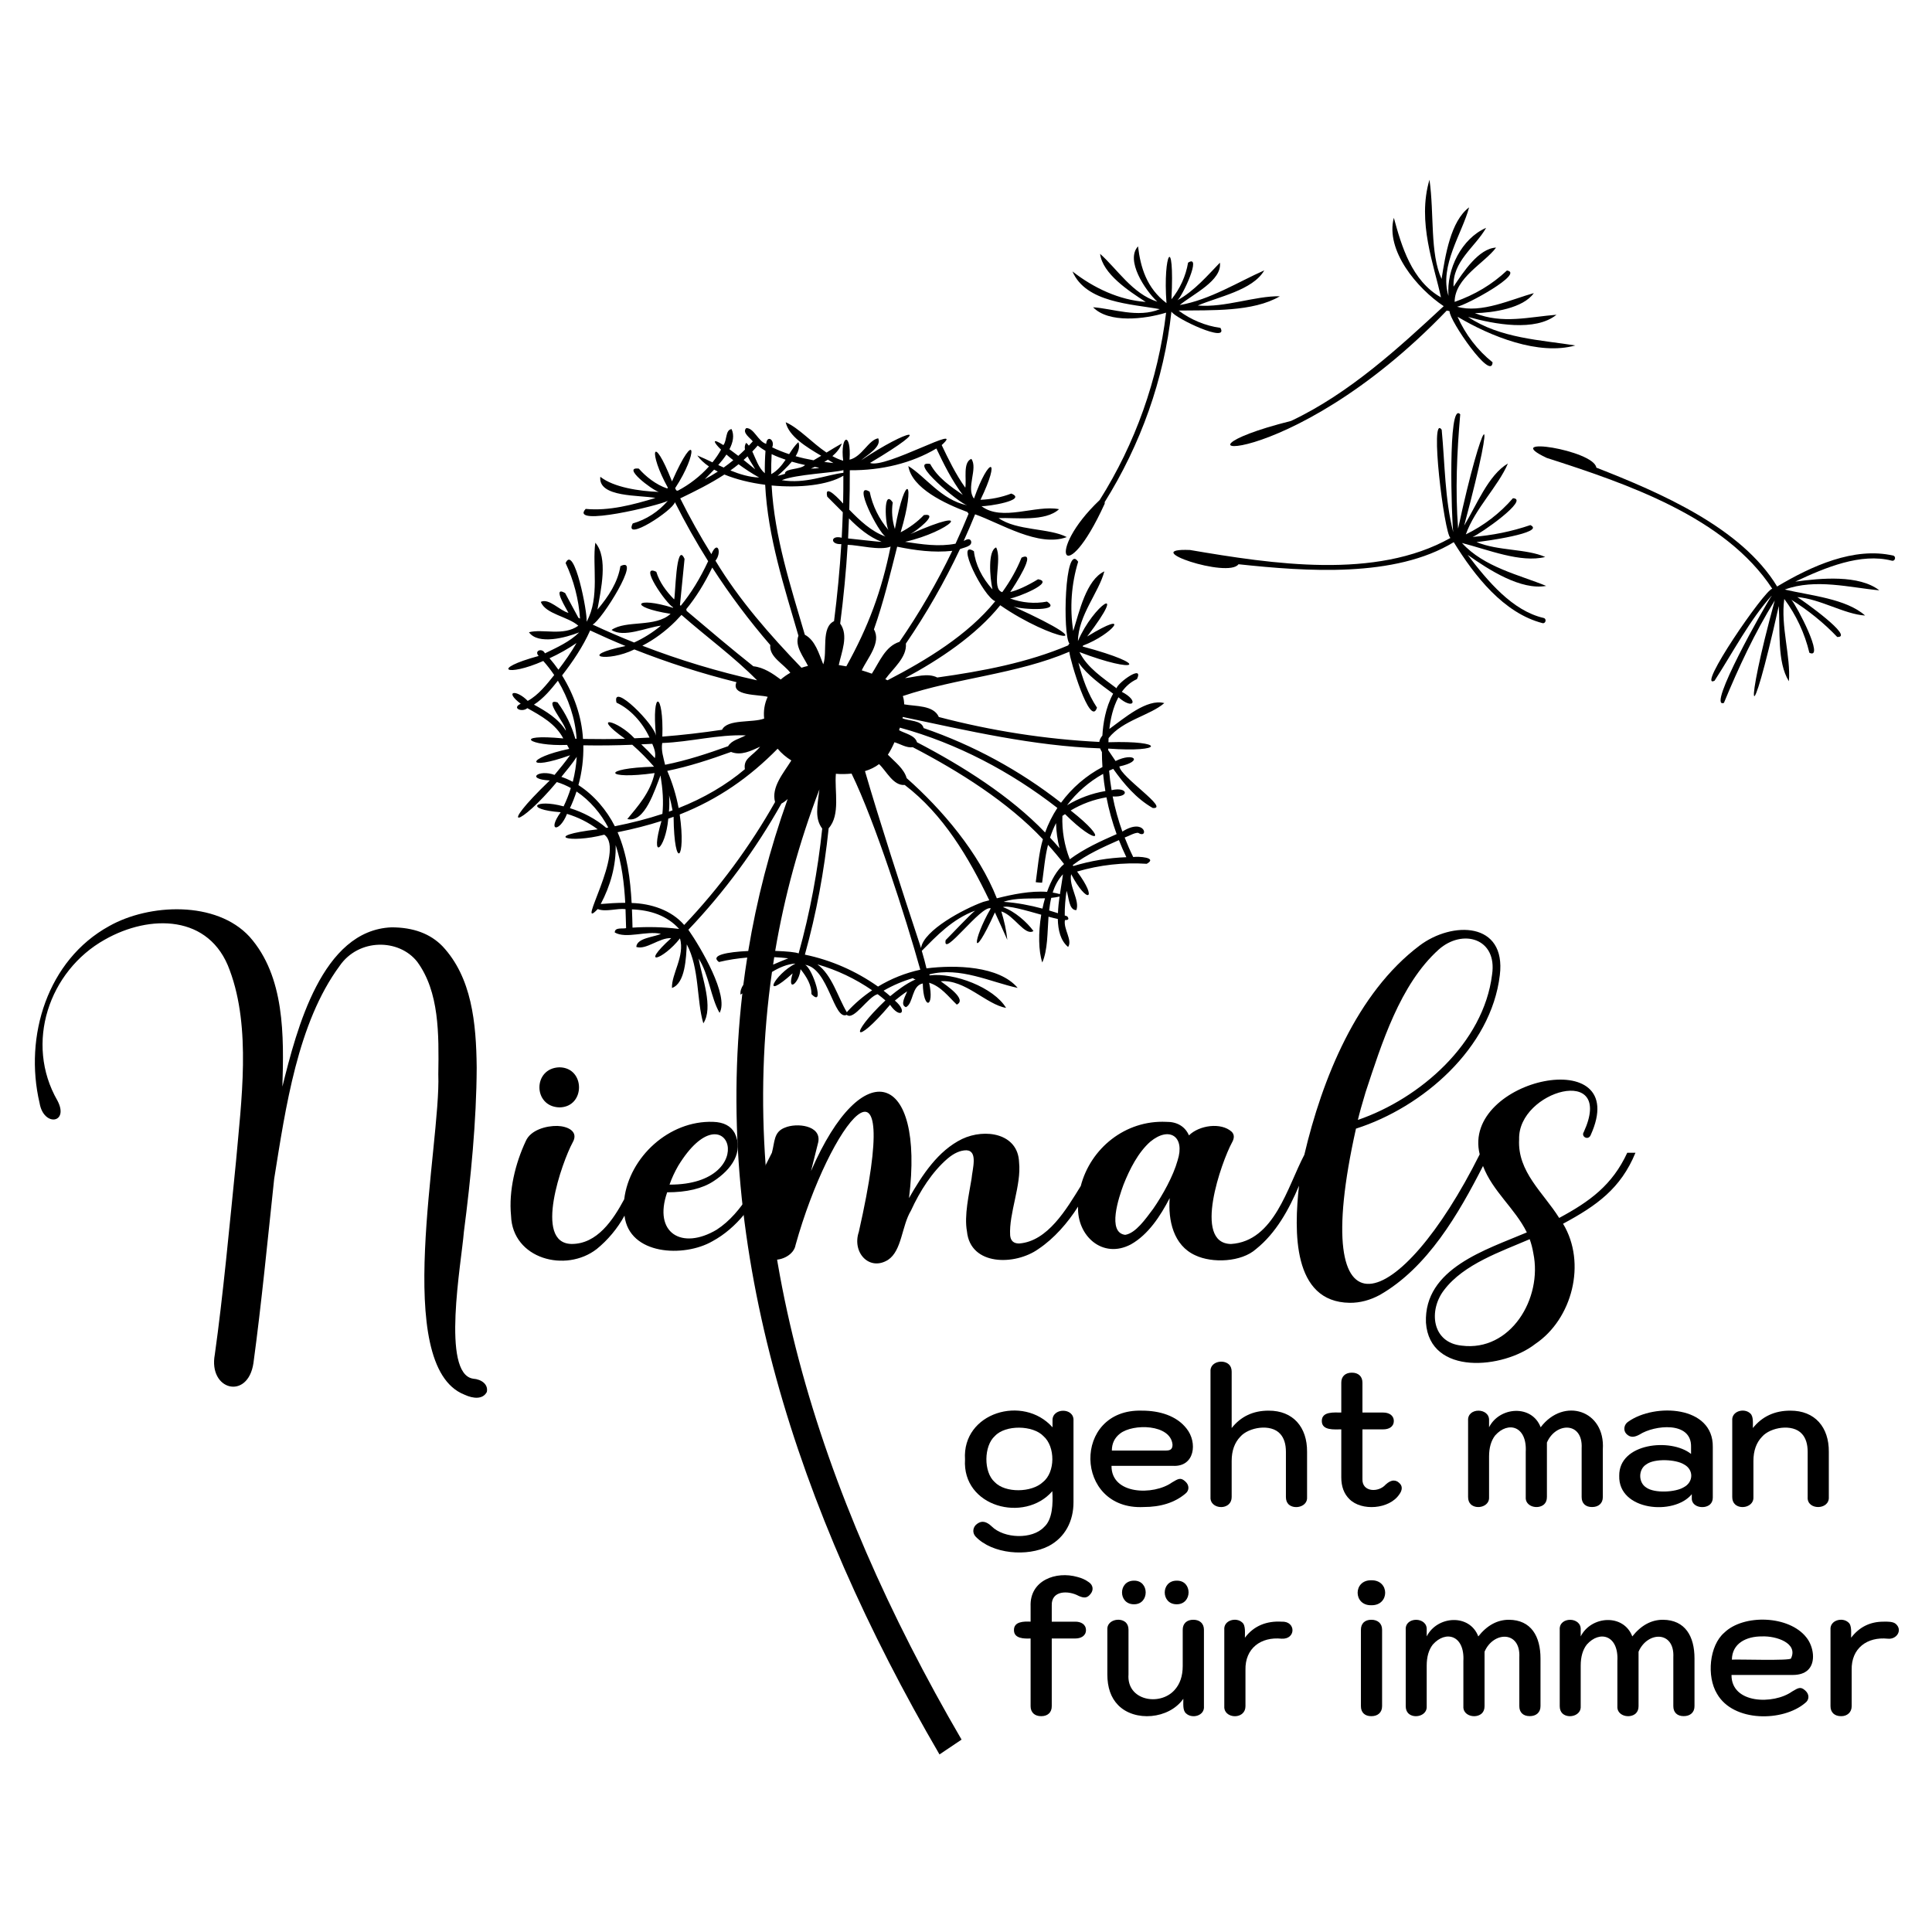 <svg xml:space="preserve" style="enable-background:new 0 0 864 864;" viewBox="0 0 864 864" y="0px" x="0px" xmlns:xlink="http://www.w3.org/1999/xlink" xmlns="http://www.w3.org/2000/svg" id="Layer_1" version="1.1">
<g>
	<g>
		<path d="M647,138.88c0.38,0.21,0.9,0.06,1.26,0.32c-0.18,4.01,18.84,31.63,19.23,22.82c-6.75-5.36-12.16-12.47-15.67-20.37
			c14.89,8.85,36.28,17.42,52.68,12.84c-15.27-2.44-33.76-3.15-47.95-12.76c11.84,3.32,30.09,6.67,39.52-0.97
			c-12.07,0.93-24.14,4.27-36.5-0.71c8.26-0.19,21.65-2.22,26.36-8.97c-9.87,2.72-23.54,9.23-34.3,6.08
			c3.97-0.59,30.37-15,22.28-16.19c-6.7,6.28-14.22,10.79-23.39,14.04c0.04-10.76,13.35-17.31,18.53-24.28
			c-7.75,0.33-14.71,11-19.01,17.47c-0.53-11.38,9.61-17.61,14.56-26.3c-10.89,4.7-17.8,18.46-16.83,30.43
			c-4.22-13.41,6.17-28.04,9.22-39.6c-8.29,6.22-10.63,21.55-12.31,32.02c-5.27-11.55-3.23-29.12-5.41-44.38
			c-5.64,18.99,2.16,38.41,5.13,52.62c-13.17-7.49-17.64-23.04-21.07-35.59c-3.83,14.58,10.29,31.48,22.3,39.52
			c-19.96,18.51-42.12,38.96-68.24,51.31C512.25,204.6,575.39,213.53,647,138.88z"></path>
		<path d="M691.46,262.02c-11.92-4.9-27.8-8.35-37.66-19.19c11.5,2.92,26.23,9.02,37.23,6.25c-8.49-3.76-21.19-2.65-30.72-6.67
			c2.84-0.19,31.29-4.16,24.08-7.59c-8.38,2.87-17.06,4.61-25.86,5.3c3.17-1.12,25.89-17.01,18.06-17.31
			c-5.82,6.74-13.05,12.27-21.06,16.17c4.07-11.51,14.53-21.56,18.81-31.7c-8.74,5.11-14.03,18.69-19.55,27.76
			c15.87-59.45,8.21-49.54-2.72,1.36c-1.31-16.92-0.52-34.17,0.95-51.1c-5.67-6.46-3.85,47.52-3.12,52.72
			c-3.81-14.78-3.71-30.65-5.17-45.85c-5.48-7.66,1.07,46.12,3.9,48.41c-33.41,18.79-79.61,11.64-116.46,5.38
			c-23.85-0.98,17.17,12.84,21.69,6.37c30.39,3.24,70,6.16,96.26-9.87c9.34,15.11,22.3,31.75,39.78,36.23
			c1.43,0.18,1.83-2.05,0.39-2.34c-13.9-3.21-24.89-16.33-33.96-28.23C665.89,254.9,680.18,264.06,691.46,262.02z"></path>
		<path d="M846.74,248.49c-17.57-4.09-36.75,4.7-52,13.8c-15.9-26.33-52.39-42.02-80.85-53.16c-1.03-7.83-43.78-14.49-22.18-4.35
			c35.58,11.44,79.87,26.41,100.85,58.49c-3.58,0.72-34.19,45.43-25.8,41.15c8.31-12.81,15.53-26.94,25.74-38.3
			c-3.04,4.27-29.56,51.33-21.55,48.21c6.5-15.7,13.76-31.37,22.73-45.78c-13.78,50.21-11.55,62.53,1.79,2.46
			c0.71,10.6-0.86,25.09,4.54,33.65c0.88-10.97-3.77-24.71-2.07-36.8c5.31,7.16,9.16,15.39,11.22,24.06
			c7.08,3.35-5.75-21.23-8.04-23.69c7.49,4.68,14.39,10.22,20.5,16.63c7.99,0.28-15.43-16.36-17.86-17.84
			c10.31,0.83,21.06,7.67,30.33,8.25c-8.47-7.53-24.37-8.91-35.92-11.62c13.74-5.07,29.43-0.81,42.26,0.34
			c-9.07-7.02-25.97-5.47-37.59-3.88c13.54-6.37,29.34-12.94,43.16-9.38C847.42,251.15,848.09,248.99,846.74,248.49z"></path>
		<path d="M545.78,146.63c-6.74-0.92-13.27-3.65-18.71-7.75c14.47-0.21,33.3,0.69,45.29-6.39c-11.02-0.22-24.5,5.16-36.7,4.14
			c9-3.87,24.61-6.81,29.72-15.71c-11.34,4.99-24.35,13.2-37.8,15.5c5.8-4.83,18.99-10.93,17.97-18.94
			c-5.05,5.18-11.57,12.86-19,16.78c2.21-1.65,11.16-20.92,4.76-16.79c-1,5.96-3.61,11.69-7.43,16.38c1.5-30-3.89-20.57-2.22,1.7
			c-8.9-6.7-11.61-16.04-12.73-25.38c-5.71,6.18,3.07,19.55,8.62,24.74c-11.15-3.5-18.07-14.79-25.58-21.38
			c1.12,8.91,12.76,16.58,20.4,21.49c-11.77-0.83-23.25-6.19-32.76-13.64c6.02,14.04,26.4,14.53,39.06,16.88
			c-9.81,4.08-21.01-0.27-29.84-0.85c7.05,7.23,23.05,5.36,32.66,2.41c-3.58,29.87-13.76,58.48-29.71,83.8
			c-24.68,23.4-15.74,40.99,2.21,1.7c0.09-0.25,0.08-0.51,0.01-0.75c16.07-25.74,26.58-54.88,29.87-85.23
			C525.58,142.43,549.78,153.75,545.78,146.63z"></path>
		<path d="M520.68,314.43c-7.81-2.1-18,6.84-24.57,11.56c0.49-4.32,1.6-9.65,4.05-14.17c6.76,5.88,9.36,1.6,1.52-2.42
			c1.72-2.4,3.93-4.43,6.78-5.7c3.21-6.88-8.54,1.57-9.15,4.09c-6.11-4.65-13.03-9.11-16.56-16.16c0,0,0.01,0,0.01-0.01
			c25.89,9.88,32.72,5.9,1.42-2.49c0.05-0.14,0.1-0.29,0.16-0.43c13.3-5,22.54-16.72,1.84-4.05c19.08-24.97,2.76-14.15-4.09,1.99
			c-0.01,0-0.01,0.01-0.02,0.01c0.15-11.45,9.35-21.71,11.8-31.13c-8.09,3.81-11.19,18.02-13.91,26.66
			c-1.63-10.28-0.84-21.03,2.2-30.97c-6.06-9.08-7.01,33.04-3.9,36.59c-0.26,0.2-0.45,0.48-0.53,0.8
			c-18.04,7.68-38.19,11.54-58.58,14.38c-4.27-2.17-9.84-0.22-14.44,0.29c15.42-8.26,31.79-19.17,42.61-32.6
			c22.97,15.93,49.12,20.21,5.91,0.58c4.39,1.47,21.86,2.14,14.99-2.22c-5.47,1.07-11.27,0.53-16.52-1.41
			c2.7-0.17,20.46-7.28,12.51-8.57c-4.88,2.97-9.29,4.96-12.42,5.69c1.65-2.48,12.38-18.79,5.05-15.37
			c-2.12,5.33-5.03,10.48-8.63,15.45c-5.12-1.51,0.12-14.63-2.73-20.01c-3.75,1.44-2.83,13.26-1.65,18.76
			c-4.68-5.18-7.63-11.13-8.29-17.07c-8.64-5.57,4.3,20.47,9.54,22.36c-12.2,15.09-30.83,26.37-48.16,35.35
			c-0.31-0.17-0.68-0.32-1.01-0.48c3.38-4.71,9.76-9.76,9.2-15.92c9.17-13.42,17.26-27.52,24.18-42.23c1.62-0.75,5.84-1.2,4.93-3.75
			c-0.78-1.36-2.23-0.39-3.26,0.08c1.78-3.93,3.49-7.9,5.11-11.91c11.48,4.06,28.44,14.87,41,10.18
			c-7.82-4.09-22.39-2.75-30.49-8.49c7.56-0.27,20.94,1.7,27.04-3.99c-10.52-2.03-25.53,5.69-34.7-1.36
			c2.59,0.23,20.84-2.64,13.32-5.62c-4.38,1.68-9.06,2.62-13.76,2.78c9.31-19.24,3.82-19.68-2.91-0.54
			c-3.68-4.74,1.89-13.54-1.19-17.76c-3.88,1.58-2.05,9.19-2.69,12.9c-4.35-6.1-7.66-12.96-10.56-19.06
			c11.39-10.3-25.28,10.79-32.05,7.98c30.14-17.91,17.19-15.3-3.98-1.17c2.59-2.34,9.35-6.06,7.64-9.85
			c-4.45,0.82-7.18,8.23-12.82,9.58c0.9-12.73-4.27-11.19-2.85,0.46c-1.68-0.49-3.28-1.21-4.82-2.06c1.9-1.62,3.41-3.48,4.24-5.68
			c-2.2,1.23-4.5,2.63-6.87,4.08c-6.57-4.4-12.23-10.89-18.25-13.56c1.35,6.25,9.15,11.04,15.88,15c-1.12,0.68-2.26,1.35-3.41,2.02
			c-2.7-0.48-5.37-1.07-8.03-1.83c1.3-2.13,1.96-4.31,1.25-6.27c-1.54,1.35-2.83,3.3-4.16,5.36c-2.54-0.84-5.06-1.83-7.57-3.05
			c1.36-3.21-2.3-5.82-2.7-1.55c-3.66-1.13-5.43-7.15-8.9-7.06c-2.03,1.97,1.8,4.44,2.92,5.94c-0.57,0.65-1.17,1.28-1.77,1.91
			c-0.35-0.47-0.73-0.9-1.16-1.25c-0.66,0.85-0.77,1.89-0.57,3.01c-0.97,0.96-1.96,1.9-2.99,2.8c-1.49-1.15-2.8-2.12-3.95-2.95
			c1.6-3.08,2.25-6.18,0.95-9.01c-2.85,0.35-1.96,5.08-3.67,7.15c-5.11-3.29-4.71-1.56-1.04,2.05c-1.08,1.95-2.37,3.85-3.84,5.67
			c-2.36-1.13-4.63-2.21-6.78-3.08c1.27,1.81,3.05,3.45,5.22,4.92c-3.91,4.36-8.79,8.15-13.98,10.86c-0.2-0.1-0.43-0.12-0.65-0.15
			c-0.16-0.34-0.33-0.67-0.49-1.01c10.4-15.77,9.41-27.58-1.41-3.02c-8.82-22.39-10.65-13.03-1.86,2.8
			c-0.09,0.12-0.16,0.25-0.25,0.38c-5.06-1.68-9.7-5.41-12.72-8.89c-7.88-0.98,5.79,9.49,8.92,10.42
			c-8.62-0.33-20.14-2.01-26.15-6.77c-1.06,9.38,17.85,8.09,24.64,9.47c-10.05,3.04-20.73,5.89-31.19,4.89
			c-7.58,8.27,33.33-1.62,36.73-3.62c-4.1,4.8-9.61,8.4-15.69,10.13c-4.28,8.7,18.12-5.91,18.86-9.53
			c4.51,9.02,9.49,17.84,14.88,26.4c-3.64,7.81-7.7,14.39-12.26,19.94c-0.12-0.11-0.24-0.21-0.35-0.32
			c0.11-0.87,1.95-19.71,2.05-20.65c-3.87-8.66-4.11,17.74-4.66,18.12c-3.62-3.71-6.56-7.68-7.97-12.34
			c-8.22-3.94,4.52,14.43,7.53,15.9c-0.01,0.07-0.02,0.14-0.04,0.2c-17.12-5.34-20.39-0.31-1.1,2.69
			c-6.77,6.23-20.01,2.7-26.41,7.21c5.38,3.63,15.53-1.1,22.13-1.93c-3.79,3.12-7.84,5.65-12.03,7.55
			c-6.26-2.5-12.45-5.17-18.57-8.03c3.87-1.62,22.4-31.11,12.44-26.13c-1.16,7.26-5.35,13.6-10.29,19.45
			c1.56-8.84,4.91-23.2-0.93-29.92c-1.46,10.31,2.12,24.44-3.85,35.24c-0.02,0-0.04,0-0.07,0c0.55-3.6-5.54-34.87-9.37-26.14
			c3.65,7.74,5.86,16.26,6.45,24.82c-0.24-0.12-0.48-0.23-0.72-0.34c-0.21-0.25-5.68-10.61-5.94-11.07
			c-6.21-3.56,0.93,7.65,1.49,8.87c-3.91-0.99-8.72-6.71-12.37-4.93c2.07,5.5,12.2,6.55,16.77,10.67
			c-6.66,4.8-15.89,1.27-22.07,2.92c4.08,5.73,16.39,2.46,22.46,0.06c-4.16,4.17-10.01,6.78-15.32,9.38
			c-1.12-2.6-5.02-1.22-2.8,1.17c-21.97,5.98-14.28,9.47,2.06,2.24c1.77,1.98,3.4,4.08,4.89,6.29c-3.4,4.25-7.01,8.92-11.84,11.56
			c-5.14-5.26-10.74-4.48-3.14,1.28c-4.18,1.96,0.6,4,2.97,1.97c6.3,3.53,12.6,7,16.07,13.54c-23.1-2.24-15.53,3.59,1.7,2.9
			c0.32,0.59,0.64,1.17,0.95,1.76c-19.55,4.1-19.86,10.16,0.39,2.86c-2.2,3.02-4.54,5.93-6.95,8.79c-7.02-2.61-13.22,1.91-2.14,2.48
			c-24.08,23.13-13.76,20.94,3.15,0.72c2.19,0.65,4.28,1.56,6.27,2.66c-0.87,2.82-1.95,5.56-3.22,8.21
			c-12.92-3.54-17.9,1.37-1.31,2.62c-6.28,8.75-0.46,9.08,2.82,0.74c4.93,1.48,9.58,3.81,13.73,6.9c-25.4,2.99-12.59,6.47,2.94,2.4
			c9.81,6.92-13.38,44.2-2.93,33.27c3.68,1.44,8.65-0.48,12.43,0.05c0.12,2.88,0.2,5.71,0.26,8.48c-1.63,0.42-5.04-0.52-5.08,1.93
			c5.09,2.98,14.2-0.88,20.65,0.62c-3.24,1.52-10.75,1.83-11.01,5.85c4.4,1.45,10.3-4.19,15.61-3.94
			c-14.48,13.13-3.64,9.76,3.93,0.12c2.25,7.94-3.84,15.92-3.59,22.17c5.98-2.06,6.3-13.59,6.64-19.5
			c5.72,10.79,4.32,24.99,7.39,35.32c4.63-7.01-0.58-20.43-2.13-28.99c4.74,7.3,5.39,17.4,9.39,24.31
			c4.34-7.62-8.45-29.29-13.95-37.17c16.12-16.93,30.17-36.03,41.62-56.43c1.06-0.54,1.95-1.26,2.78-2.04
			c-8.05,22.56-13.88,45.23-17.63,67.97c-9.39,0.44-17.23,1.87-13.1,4.93c4.15-1.02,8.39-1.63,12.65-2
			c-0.64,4.06-1.23,8.12-1.74,12.18c-0.95,1.39-1.45,2.87-1.26,4.42c0.26-0.17,0.55-0.39,0.82-0.57
			c-13.24,114.76,24.25,230.71,88.16,340.34l9.87-6.63c-64.35-110.43-101.39-227.83-84.78-343.3c3.34-2.02,6.85-3.54,10.49-3.75
			c-9.42,4.85-15.78,17.39-1.26,4.39c-2.69,8.99,3.02,4.33,3.54-1.88c2.81,3.53,4.94,7.14,4.89,11.15
			c6.25,6.48,0.56-11.34-2.75-13.04c0.02-0.01,0.05-0.03,0.07-0.04c10.33,1.73,12.64,25.04,18.46,22.36
			c3.16,2.7,9.55-8.18,13.81-9.25c1.25,0.93,2.41,1.86,3.47,2.79c-16.83,15.98-14.02,21,2.08,1.96c4.54,6.61,8.18,3.18,2.15-1.89
			c1.77-1.46,3.57-2.85,5.49-4.13c-0.63,1.92-3.37,6.08-0.52,7.08c3.43-1.74,2.42-9.59,7.52-10.61c0.21,12.02,5.32,11.1,2.84-0.31
			c5.34,1.64,8.69,6.3,12.36,9.78c4.77-2.33-4.73-8.63-7.19-10.45c10.93-0.91,20.35,10.39,29.23,11.91
			c-5.49-9.12-23.16-15.88-34.22-14.54c0-0.15-0.03-0.3-0.08-0.44c13.71-3.56,27.67,3.55,39.49,6.04
			c-8.3-9.87-27.93-10.36-40.78-8.73c-0.48-2.09-1.2-4.77-2.1-7.84c6.53-6.58,13.63-14.2,23.83-17.97
			c-2.71,2.2-10.56,10.62-13.16,13.17c-1.56,8.52,15.87-15.8,20.19-14.2c-8.3,14.33-8.92,25.46,1.84,1.81
			c1.93,4.16,3.77,8.29,5.55,12.29c-0.43-4.24-1.38-8.49-2.68-12.72c5.69,1.66,10.58,11.21,14.37,8.76
			c-2.9-3.96-8.34-8.83-13.63-10.68c2.06-0.95,10.01,1.4,17.1,3.38c-1.35,8.13-1.22,16.32,0.48,21.37
			c2.44-5.67,2.24-13.13,2.78-20.48c1.52,0.41,2.93,0.76,4.16,1.02c0.11,5.07,1.23,9.71,4.61,12.52c2.04-3.04-2.2-8.08-1.42-12.05
			c1.49,0.05,2.02-0.4,1.02-1.66c-0.37-0.13-0.74-0.25-1.11-0.38c-0.05-3.73,0.31-7.48,0.8-11.03c1.06,2.52,0.96,8.74,4.39,8.64
			c1.65-4.38-3.46-10.68-2.32-16.07c7.13,13.56,12.19,11.67,2.65-1.18c10.13-2.96,20.6-4.15,31.15-3.47
			c5.1-2.87-3.83-3.38-6.04-3.02c-1.42-2.85-2.67-5.77-3.83-8.73c1.87-0.64,4.18-2.11,5.97-2.12c4.94,3.12,3.42-7.1-7-0.54
			c-1.84-5.12-3.3-10.37-4.34-15.7c7.94,0.44,6.7-4.5-0.48-2.82c-0.49-2.89-0.87-5.8-1.11-8.72c0.6-0.29,1.23-0.54,1.84-0.8
			c4.74,6.67,10.27,13.27,17.68,17.5c7.83,0.57-14.42-13.85-14.93-18.58c10.99-2.41,6.44-6.46-1.71-2.43
			c-1.13-1.64-2.23-3.24-3.29-4.86c0-0.23,0.02-0.47,0.02-0.7c25.21,1.86,25.71-3.67,0.09-2.84c0.02-0.62,0.03-1.23,0.06-1.85
			C502.1,322.06,514.34,319.95,520.68,314.43z M403.73,320.63c29.12,6.15,58.28,12.97,88.24,14.04c0.22,0.57,0.5,1.12,0.81,1.65
			c0.01,2.24,0.09,4.47,0.24,6.7c-7.28,3.83-13.65,9.33-18.52,15.96c-18.45-14.45-39.28-25.76-61.45-33.38
			c-0.95-3.67-6.53-3.04-9.46-4.39C403.64,321.02,403.69,320.82,403.73,320.63z M493.32,346.07c0.24,2.58,0.58,5.14,1.01,7.69
			c-6.05,1.02-11.89,3.19-17.15,6.35C481.51,354.38,487.04,349.56,493.32,346.07z M402.44,325.41c25.59,7.04,49.52,19.64,70.42,35.9
			c-2.25,3.42-4.08,7.12-5.48,10.98c-15.56-16.27-36.99-29.77-57.3-40.35c-0.89-3.16-5.41-3.91-8.01-5.39
			C402.19,326.17,402.32,325.79,402.44,325.41z M473.83,379.34c-1.36-1.6-2.78-3.18-4.24-4.75c0.73-2.23,1.63-4.4,2.67-6.5
			C472.37,371.89,472.89,375.67,473.83,379.34z M402.25,287.03c-6.38,2.02-8.91,8.91-12.36,14.24c-1.47-0.52-2.97-1.02-4.51-1.49
			c2.47-5.32,8.89-12.47,5.44-18.31c4.31-12.2,7.23-24.5,10.4-36.98c8.13,1.65,16.26,2.76,24.65,1.85
			C419.07,260.5,411.16,274.08,402.25,287.03z M380.04,210.3c14.28,0.11,27.73-3.2,38.71-9.73c3.17,6.67,6.83,14.19,11.82,20.76
			c-5.46-3.77-11.21-7.64-14.59-13.84c-10.46-1.87,13.4,17.84,16.4,18.4c0,0.02,0,0.03,0.01,0.05
			c-11.49-2.42-18.47-12.79-26.18-17.52c1.57,9.91,16.33,16.81,26.48,20.59c0.07,0.28,0.24,0.53,0.47,0.73
			c-1.84,4.52-3.79,8.98-5.84,13.4c-7.51,1.47-15.12,0.27-22.56-0.84c20.06-4.53,32.82-16.9,2.37-3.46
			c2.1-0.96,13.36-9.55,6.05-8.51c-2.95,3.09-6.5,5.69-10.4,7.71c6.85-23.02,2.31-27.92-2.58-1.47c-1.2-3.82-1.58-7.92-0.96-11.85
			c-4.37-6.61-3.32,10.02-1.92,12.32c-4.17-4.89-7.12-10.84-8.4-17.13c-8.11-5.13,4.12,18.67,7.16,20.06
			c-6.5-2.31-11.55-7.19-16.28-12.03C379.98,222.06,380.06,216.18,380.04,210.3z M379.66,231.82c4.16,4.22,8.95,8.32,14.61,10.49
			c-1.4,0.05-13.34-1.38-15-1.52C379.43,237.8,379.55,234.81,379.66,231.82z M379.09,243.64c4.8,0.1,14.5,2.71,19.19,0.79
			c-4,19.87-9.98,35.9-19.8,53.56c-1.12-0.22-2.24-0.41-3.38-0.57c1.23-5.82,4.5-13.21,0.64-18.55
			C377.24,267.18,378.39,255.42,379.09,243.64z M369.94,222.09c0,0,6.96,6.98,6.96,6.98c-0.12,3.8-0.27,7.61-0.48,11.41
			c-5.06-1.3-5.27,3.13-0.18,2.85c-0.69,11.52-1.8,23.01-3.25,34.45c-5.91,2.87-2.87,13.52-4.79,19.22c-0.03,0-0.05,0-0.08,0
			c-1.88-4.62-3.53-10.69-8.2-13.14c-6.3-21.58-13.58-43.66-14.85-66.75c12.51,1.19,25.17-0.18,32.08-4.36
			c0,4.14-0.01,8.29-0.11,12.43C376,224.04,368.47,215.63,369.94,222.09z M370.24,205.56c0.87,0.52,1.71,1.03,2.47,1.52
			c-1.37-0.15-2.73-0.32-4.09-0.5C369.18,206.26,369.72,205.92,370.24,205.56z M377.18,210.24c0,0.4-0.01,0.79-0.01,1.19
			c-7.89,0.99-17.03,5.06-27.56,3.31C356.07,212.06,373.02,211.48,377.18,210.24z M364.36,208.8c0.66,0.12,1.32,0.27,1.99,0.37
			c-0.69,0.3-2.08,0.38-3.73,0.4C363.2,209.33,363.78,209.07,364.36,208.8z M354.1,206.46c1.97,0.58,3.97,1.07,5.95,1.51
			c-2.22,2.11-8.51,1.4-9.04,3.65c0.03,0.09,0.12,0.14,0.18,0.22c-1.15,0.38-2.3,0.72-3.46,0.98
			C349.5,211.23,352.05,208.95,354.1,206.46z M345.08,203.09c2.12,1.02,4.24,1.82,6.25,2.5c-1.72,2.56-3.72,4.97-6.43,6.45
			C344.86,209.07,344.9,206.09,345.08,203.09z M338.84,199.27c1.12,0.87,2.29,1.66,3.49,2.36c-0.25,3.37-0.34,6.7-0.3,10.02
			c-2.79-2.36-4.03-6.45-5.59-9.74C337.25,201.05,338.08,200.2,338.84,199.27z M334.31,204.08c1.08,2.12,2.61,4.25,3.39,5.79
			c-1.88-1.56-3.59-2.95-5.15-4.18C333.14,205.17,333.73,204.63,334.31,204.08z M330.29,207.61c2.74,2.02,5.87,4.08,9.21,5.94
			c-4.36-0.15-8.69-1.46-12.86-3.16C327.89,209.51,329.1,208.58,330.29,207.61z M324.86,203.27c0.92,0.81,1.95,1.66,3.07,2.54
			c-1.39,1.14-2.82,2.24-4.29,3.28c-0.82-0.37-1.63-0.74-2.43-1.12C322.53,206.47,323.79,204.89,324.86,203.27z M319.36,210.01
			c0.54,0.3,1.08,0.6,1.65,0.88c-1.89,1.22-3.83,2.36-5.82,3.41C316.44,213.02,317.89,211.57,319.36,210.01z M304.2,222.88
			c6.71-3.23,13.49-6.59,19.75-10.67c5.34,2.2,11.7,3.75,18.24,4.58c1.18,23.42,8.55,45.66,14.87,67.5
			c-1.74,4.68,2.31,9.44,4.28,13.51c-1,0.23-1.97,0.5-2.93,0.82c-14.05-14.63-27.82-30.2-38.45-47.87c2.97-3.67,0.93-9.45-1.83-2.93
			C313.1,239.72,308.44,231.4,304.2,222.88z M318.52,253.81c7.83,12.15,16.53,23.75,25.96,34.67c-0.63,5.3,6.09,8.48,8.95,12.39
			c-1.54,0.88-2.98,1.89-4.28,3.01c-3.62-2.7-7.69-5.45-12.25-5.92c-10.1-8.04-19.83-16.27-29.89-24.8
			c0.02-0.24,0.02-0.51-0.12-0.73C311.2,267.17,315.05,261,318.52,253.81z M302.11,277.81c0.9-0.91,1.78-1.85,2.65-2.82
			c11.43,10.06,23.41,18.69,33.82,29.26c-17.51-3.87-34.65-9.05-51.32-15.48C292.54,286.03,297.57,282.35,302.11,277.81z
			 M263.92,281.94c5.23,2.44,10.49,4.78,15.82,6.96c-22.22,4.6-8.06,7.43,3.94,1.53c14.87,5.88,30.12,10.78,45.67,14.64
			c-2.72,6.28,10.08,5.44,13.96,6.56c-1.43,3.03-1.94,6.38-1.58,9.72c-5.18,2-16.4,0.1-18.83,5.01c-8.87,1.33-17.77,2.37-26.7,3.06
			c0.67-20.13-4.92-21.62-2.84-0.16c-0.16-4.88-19.96-24.73-17.66-15.03c6.04,2.78,11.56,8.69,14.77,15.62
			c-2.24,0.14-4.49,0.22-6.74,0.32c-7.63-8.19-19.98-10.95-4.23,0.2c-6.25,0.2-12.52,0.2-18.78,0.09c-0.57-10-4.06-19.84-9.36-28.4
			C255.96,296.13,260.6,289.38,263.92,281.94z M333.11,343.99c-8.22,6.98-18.53,13.03-29.63,17.37c-1.07-5.7-2.78-11.28-5.08-16.62
			c9.86-1.99,19.44-5.19,28.52-8.47c4.55,1.79,8.89-0.48,13.01-2.34C336.23,338.43,332.37,339.11,333.11,343.99z M299.23,355.69
			c0.61,2.21,1.12,4.44,1.53,6.7c-0.53,0.2-1.07,0.39-1.61,0.58C299.4,360.54,299.37,358.24,299.23,355.69z M297.43,342.01
			c-0.78-3.42-1.81-6.3-1.29-9.73c12.53-0.46,24.86-3.88,37.34-3.42c-2.71,1.52-6.29,2.16-7.86,4.84
			C316.63,336.94,307.14,340.08,297.43,342.01z M292.86,339.04c-1.94-2.14-3.97-4.2-6.08-6.17c1.64-0.08,3.29-0.13,4.93-0.23
			C292.55,334.64,293.38,336.79,292.86,339.04z M245.75,294.38c4.22-1.94,8.28-4.22,12.08-6.82c-2.47,4.26-5.27,8.25-8.1,11.94
			C248.49,297.72,247.16,296.02,245.75,294.38z M249.34,314.12c-6.9-2.18,3.78,9.73,3.72,12.66c-3.32-5.39-8.9-8.72-14.27-11.66
			c4.32-2.79,7.61-6.82,10.7-10.7c4.7,7.89,7.79,16.86,8.37,25.96c-0.19,0-0.38-0.01-0.57-0.01
			C255.63,324.55,252.95,318.97,249.34,314.12z M251.05,347.42c2.37-2.95,4.81-5.78,6.87-8.96c-0.24,3.76-0.82,7.51-1.77,11.17
			C254.51,348.75,252.81,348.01,251.05,347.42z M271.14,370.23c-4.76-4.03-10.35-6.98-16.26-8.82c1.14-2.42,2.12-4.91,2.94-7.46
			c6.06,4.06,10.96,9.96,14.2,16.12C271.73,370.13,271.43,370.18,271.14,370.23z M258.67,351.1c1.58-5.8,2.33-11.82,2.2-17.79
			c7.3,0.13,14.6,0.05,21.89-0.25c3.46,3.03,6.71,6.31,9.73,9.81c-24.23,0.67-22.08,6.01,0.25,2.85
			c-1.83,8.74-7.82,15.21-12.2,20.56c7.84,1.98,12.28-13.13,14.85-19.51c1,6.3,1.4,11.61,0.84,17.21
			c-6.48,2.15-13.46,3.97-21.27,5.52C271.39,362.45,265.74,355.62,258.67,351.1z M268.65,404.28c4.27-8.04,6.9-17.16,6.68-26.33
			c2.76,8.28,3.81,17.15,4.28,25.79C275.72,403.73,271.98,404.01,268.65,404.28z M303.38,415.39c-6.82-0.84-13.68-0.99-20.52-0.55
			c-0.06-2.67-0.13-5.39-0.25-8.16c8.17,0.29,15.74,2.76,21.12,8.76C303.62,415.42,303.49,415.4,303.38,415.39z M346.61,358.68
			c-11.22,19.85-24.94,38.45-40.64,54.97c-5.78-6.7-14.95-9.6-23.5-9.83c-0.57-10.62-1.97-21.62-6.28-31.65
			c7.13-1.44,13.6-3.1,19.63-5.04c-5.47,18.66,1.8,12.93,3.04-1.02c0.79-0.28,1.59-0.55,2.37-0.84c0.28,24.67,5.7,19.12,2.73-1.03
			c17.42-6.87,31.36-16.76,43.8-29.41c1.72,2.04,3.82,3.84,6.13,5.25C350.39,345.74,344.82,352,346.61,358.68z M345.74,431.38
			c0.17-1.11,0.32-2.23,0.5-3.34c2.1,0.12,4.2,0.25,6.29,0.52C350.86,429.24,348.4,430.19,345.74,431.38z M357.15,426.38
			c-1.11-0.54-5.31-0.96-10.48-1.13c4.1-24.2,10.63-48.3,19.77-72.22c-0.95,7.64-2.12,13.02,1.26,17.52
			C365.73,389.41,362.25,408.09,357.15,426.38z M378.95,452.37c-0.1,0.1-0.15,0.23-0.21,0.35c-4.12-6.87-6.57-16.56-13.19-21.45
			c8.77,2.52,16.92,6.4,24.47,11.59C385.99,445.58,382.26,448.75,378.95,452.37z M402.96,441.76c-1.67,1.18-3.28,2.43-4.85,3.73
			c-0.92-0.82-1.91-1.63-2.97-2.45c4.14-2.39,8.56-4.28,13.16-5.62c0.27,0.36,0.73,0.53,1.19,0.55
			C406.95,439.09,404.69,440.54,402.96,441.76z M392.66,441.2c-9.85-6.95-20.91-11.83-32.71-14.28
			c5.15-18.52,8.66-37.42,10.63-56.51c5.37-6.03,2.54-16.69,3.23-24.37c2.41,0.22,4.85,0.13,7.02-0.08
			c10.58,21.73,24.24,64.48,30.73,87.7C404.88,435.11,398.49,437.67,392.66,441.2z M439.69,403.33c-8.6,3.1-26.65,12.67-27.8,20.65
			c-9.04-27.32-18.7-57.27-25.07-79.13c2.41-0.73,4.52-1.78,6.3-3.13c3.35,3.15,6.33,9.75,11.49,9.33
			c17.23,13.11,28.64,32.49,37.8,51.56C441.47,402.86,440.55,403.1,439.69,403.33z M466.19,406.33c-5.69-1.52-11.48-2.63-17.37-3.02
			c5.22-1.93,12.14-1.35,18.51-1.59C466.89,403.22,466.52,404.76,466.19,406.33z M473.12,408.39c-1.3-0.42-2.62-0.83-3.93-1.22
			c0.21-1.92,0.5-3.81,0.93-5.64c1.29-0.12,2.53-0.32,3.72-0.59C473.49,403.37,473.21,405.9,473.12,408.39z M474,399.87
			c-1.04-0.31-2.12-0.54-3.23-0.71c0.96-2.99,2.37-5.78,4.58-8.18C475.07,393.43,474.5,396.54,474,399.87z M468.25,398.85
			c-7.39-0.57-15.61,1.15-22.46,2.88c-8.04-20.41-24.53-39.78-40.32-53.74c-1.24-4.32-5.38-7.34-8.41-10.48
			c1.05-1.6,2.04-3.52,2.95-5.58c2.67,0.79,5.37,2.63,8.21,2.24c20.66,10.73,42.55,24.5,58.17,41.14
			c-1.81,6.02-2.32,13.02-3.2,19.21c0.7,0.12,2.13,0.24,2.85,0.23c0.77-5.38,1.27-11.71,2.64-16.94c2.55,2.82,4.96,5.68,7.17,8.59
			C472.6,389.15,470.07,393.66,468.25,398.85z M503.71,383.34c-8.02,0.29-15.96,1.61-23.7,3.96c-0.1-0.14-0.19-0.28-0.29-0.41
			c6.41-4.87,13.57-8.04,20.66-11.19C501.4,378.27,502.5,380.83,503.71,383.34z M499.36,373.02c-7.15,3.16-14.41,6.42-20.95,11.25
			c-2.4-6.15-3.55-12.8-3.3-19.39c0.38-0.28,0.79-0.53,1.18-0.8c14.39,14.33,20.18,12.26,2.52-1.63c4.92-2.93,10.36-4.94,16-5.89
			C495.89,362.16,497.42,367.66,499.36,373.02z M492.99,328.97c-0.65,0.77-1.26,1.74-1.37,2.83c-24.26-1.22-48.27-4.98-71.77-11.15
			c-2.32-5.38-10.48-4.71-15.49-5.66c-0.04-1.37-0.23-2.62-0.61-3.72c24.03-8.1,50.91-9.74,74.46-19.81
			c0.15,3.34,9.36,34.32,12.37,25c-4.06-6.12-6.51-13.1-8.31-20.14c4.2,5.76,9.9,9.74,15.53,13.9
			C494.36,316.48,493.29,323.75,492.99,328.97z"></path>
	</g>
	<g>
		<path d="M468.96,691.41c7.4-3.88,11.14-11.25,11.11-19.65l0-36.42c0.38-5.99-9.68-5.87-9.38,0c0,0,0,2.96,0,2.96
			c-13.07-14.75-40.5-6.63-39.13,14.37c-1.34,21.29,26.59,28.54,39.04,14.2c0.34,5.44,0.13,12.7-3.72,16.06
			c-5.24,5.58-17.84,5.19-23.41-0.34c-2.14-2.01-4.22-2.78-6.42-1.18c-2.02,1.35-2.38,4.02-0.76,5.75
			C443.8,695.02,459.45,696.28,468.96,691.41z M466.39,662.8c-4.97,4.72-16.83,4.98-21.55,0c-5.06-4.48-4.89-16.22,0.09-20.62
			c4.71-5.08,17.04-4.87,21.72,0.08C471.98,646.92,471.99,658.42,466.39,662.8z"></path>
		<path d="M511.43,673.95c7.66,0,13.86-1.97,18.6-5.91c1.94-1.44,1.87-3.89,0.08-5.49c-2.15-2.02-3.24-1.21-6,0.42
			c-8.22,5.86-27.15,5.55-27.04-7.44h27.38c9.89,0.62,11.2-10.46,6.17-16.69c-4.5-5.76-12.13-7.99-19.86-7.99
			C479.37,629.85,480.24,675.5,511.43,673.95z M500.86,641.12c5.79-4.58,22.67-4.3,23.5,4.94c-0.01,1.96-0.9,2.6-2.79,2.62h-24.34
			C497.23,645.53,498.44,643.01,500.86,641.12z"></path>
		<path d="M567.29,630.85c-6.87,0-12.37,2.59-16.48,7.77v-25.18c0-1.41-0.42-2.51-1.27-3.3c-2.72-2.44-8.56-1.07-8.2,3.3
			c0,0,0,56.03,0,56.03c-0.33,4.33,5.41,5.79,8.16,3.25c0.87-0.82,1.31-1.9,1.31-3.25v-16.14c0-4.56,1.3-8.18,3.89-10.86
			c3.68-4.2,13.65-5.94,17.83-1.22c1.69,1.86,2.54,4.53,2.54,8.03v20.2c0,1.41,0.41,2.51,1.22,3.3c2.67,2.46,8.59,1.03,8.24-3.3
			c0,0,0-20.2,0-20.2C584.63,638.29,578.31,630.79,567.29,630.85z"></path>
		<path d="M623.23,662.12c-1.07,0-2.25,0.59-3.55,1.78c-3.21,3.68-10.61,3.41-10.39-2.45c0,0,0-22.23,0-22.23h9.21
			c2.61,0.02,4.78-1.12,4.82-3.72c-0.01-2.64-2.25-3.82-4.82-3.8h-9.21v-13.35c0.02-2.86-1.9-4.5-4.73-4.48
			c-2.83-0.02-4.76,1.61-4.73,4.48c0,0,0,13.35,0,13.35c-3.14-0.01-8.75-0.62-8.71,3.8c0.01,4.33,5.62,3.73,8.71,3.72v21.47
			c0,4.11,1.21,7.35,3.63,9.72c5.41,5.47,17.87,4.56,22.31-2.11c1.32-1.75,1.67-3.8-0.17-5.24
			C624.92,662.43,624.14,662.12,623.23,662.12z"></path>
		<path d="M707.32,647.67v21.8c-0.02,2.86,1.79,4.5,4.65,4.48c2.81,0.02,4.85-1.6,4.82-4.48v-21.3c1.17-17.52-17.47-23.5-27.8-9.89
			c-3.91-10.28-18.41-9.25-23.07,0v-2.96c0.36-5.89-9.81-6.01-9.38,0c0,0,0,34.14,0,34.14c0,1.41,0.41,2.51,1.23,3.3
			c2.68,2.49,8.49,0.97,8.15-3.3c0,0,0-18.09,0-18.09c0-3.94,0.9-7.08,2.71-9.42c5.84-6.61,14.32-4.15,13.69,7.31c0,0,0,20.2,0,20.2
			c-0.36,4.35,5.48,5.75,8.2,3.3c0.85-0.79,1.27-1.89,1.27-3.3v-24.34C695.73,635.94,707.96,635.69,707.32,647.67z"></path>
		<path d="M765.97,647.08c0.27-18.49-25.95-19.69-37.78-11.32c-1.87,1.15-2.41,3.79-0.93,5.41c1.81,1.92,3.76,1.58,6,0.34
			c6.53-4.2,23.21-6.12,22.99,5.49v3.21c-9.05-7.26-32.34-4.88-32.12,9.8c-0.45,15.56,24.49,17.93,32.45,8.2v1.61
			c-0.3,4.2,5.54,5.26,8.12,3c0.84-0.76,1.27-1.79,1.27-3.08V647.08z M752.96,665.12c-3.62,2.24-13.1,2.79-16.78,0.09
			c-3.55-2.23-3.58-8.13,0.09-10.35c3.69-2.73,13.18-2.22,16.77,0C757.51,657.17,757.4,662.83,752.96,665.12z"></path>
		<path d="M800.62,630.85c-6.99,0-12.56,2.59-16.73,7.77c-0.04-1.9,0.39-5.32-1.23-6.59c-2.66-2.47-8.37-1.02-7.99,3.3
			c0,0,0,34.14,0,34.14c0,1.41,0.42,2.51,1.27,3.3c2.69,2.48,8.49,0.97,8.2-3.3c0,0,0-16.14,0-16.14c0-4.56,1.3-8.18,3.89-10.86
			c3.68-4.2,13.65-5.94,17.83-1.22c1.69,1.86,2.54,4.53,2.54,8.03v20.2c-0.45,6.01,9.83,5.92,9.46,0c0,0,0-20.2,0-20.2
			C817.97,638.29,811.64,630.79,800.62,630.85z"></path>
		<path d="M481.85,705.23c-9.61-2.76-21.41,1.51-20.96,13.14c0,0,0,6.84,0,6.84c-3.01-0.14-7.51-0.11-7.44,3.8
			c-0.02,3.79,4.52,3.87,7.44,3.72V763c-0.02,2.86,1.9,4.5,4.73,4.48c2.83,0.02,4.76-1.61,4.73-4.48v-30.26h10.48
			c2.52,0.02,4.8-1.15,4.82-3.72c-0.01-2.64-2.25-3.82-4.82-3.8h-10.48v-7.18c-0.28-6.89,7.47-6.87,12.09-4.31
			c2.36,1,3.8,1.07,5.41-1.1c1.26-1.69,0.96-3.82-0.93-5.07C485.46,706.49,483.77,705.71,481.85,705.23z"></path>
		<path d="M533.65,724.37c-2.83-0.02-4.75,1.62-4.73,4.48V745c0,4.56-1.24,8.18-3.72,10.86c-6.58,7.25-21.41,4.66-20.53-7.06
			c0,0,0-19.94,0-19.94c0-1.41-0.41-2.51-1.22-3.3c-2.68-2.47-8.59-1.03-8.24,3.3c0,0,0,19.94,0,19.94c0,5.86,1.6,10.44,4.82,13.73
			c7.36,7.58,22.72,6.36,29.16-2.83c0.06,1.92-0.41,5.22,1.23,6.55c2.67,2.53,8.4,1.09,7.99-3.25c0,0,0-34.14,0-34.14
			C538.41,725.99,536.49,724.35,533.65,724.37z"></path>
		<path d="M507.12,706.88c-7.13-0.01-7.12,10.59,0,10.56C514.1,717.51,514.11,706.76,507.12,706.88z"></path>
		<path d="M526.22,706.88c-7.13-0.02-7.12,10.59,0,10.56C533.27,717.5,533.35,706.73,526.22,706.88z"></path>
		<path d="M573.13,725.22c-6.56-0.39-12.4,1.77-16.4,7.18c-0.06-1.94,0.44-5.54-1.23-6.84c-2.66-2.47-8.37-1.02-7.99,3.3
			c0,0,0,34.14,0,34.14c-0.34,4.33,5.41,5.79,8.16,3.25c0.87-0.82,1.31-1.9,1.31-3.25v-16.14c-0.25-9.76,6.94-14.97,16.14-14.03
			C579.64,733.23,579.63,724.87,573.13,725.22z"></path>
		<path d="M613.26,706.71c-8.16-0.19-8.16,11.34,0,11.16C621.52,718.04,621.52,706.54,613.26,706.71z"></path>
		<path d="M613.26,724.37c-2.85-0.02-4.67,1.62-4.65,4.48V763c-0.02,2.86,1.8,4.5,4.65,4.48c2.82,0.02,4.84-1.6,4.82-4.48v-34.14
			C618.11,725.98,616.08,724.35,613.26,724.37z"></path>
		<path d="M674.79,724.37c-5.18,0-9.75,2.48-13.69,7.44c-3.91-10.28-18.41-9.25-23.07,0v-2.96c0.36-5.89-9.81-6.01-9.38,0
			c0,0,0,34.14,0,34.14c0,1.41,0.41,2.51,1.23,3.3c2.68,2.49,8.49,0.97,8.15-3.3c0,0,0-18.09,0-18.09c0-3.94,0.9-7.08,2.71-9.42
			c5.84-6.61,14.32-4.15,13.69,7.31c0,0,0,20.2,0,20.2c-0.36,4.35,5.48,5.75,8.2,3.3c0.85-0.79,1.27-1.89,1.27-3.3v-24.34
			c3.95-9.2,16.19-9.45,15.55,2.53c0,0,0,21.8,0,21.8c-0.02,2.86,1.79,4.5,4.65,4.48c2.81,0.02,4.85-1.6,4.82-4.48v-21.3
			C688.92,731.83,684.78,724.43,674.79,724.37z"></path>
		<path d="M743.66,724.37c-5.18,0-9.75,2.48-13.69,7.44c-3.91-10.28-18.41-9.25-23.07,0v-2.96c0.36-5.89-9.81-6.01-9.38,0
			c0,0,0,34.14,0,34.14c0,1.41,0.41,2.51,1.23,3.3c2.68,2.49,8.49,0.97,8.15-3.3c0,0,0-18.09,0-18.09c0-3.94,0.9-7.08,2.71-9.42
			c5.84-6.61,14.32-4.15,13.69,7.31c0,0,0,20.2,0,20.2c-0.36,4.35,5.48,5.75,8.2,3.3c0.85-0.79,1.27-1.89,1.27-3.3v-24.34
			c3.95-9.2,16.19-9.45,15.55,2.53c0,0,0,21.8,0,21.8c-0.02,2.86,1.79,4.5,4.65,4.48c2.81,0.02,4.85-1.6,4.82-4.48v-21.3
			C757.8,731.83,753.66,724.43,743.66,724.37z"></path>
		<path d="M808.4,746.94c3.88-3.5,2.55-10.75-0.51-14.58c-7.72-10.03-28.16-10.59-36.76-2.24c-6.73,5.76-8,19.6-3.25,27.38
			c7.27,12.71,29.49,12.54,39.42,4.06c1.94-1.44,1.87-3.89,0.08-5.49c-2.15-2.02-3.24-1.21-6,0.42c-8.22,5.86-27.15,5.55-27.04-7.44
			h27.38C804.59,749.05,806.82,748.35,808.4,746.94z M800.96,741.62c0.21,1.22-24.42,0.34-26.45,0.59
			c0.08-7.24,6.36-10.45,13.52-10.4C794.31,731.55,804.2,734.79,800.96,741.62z"></path>
		<path d="M847.82,726.23c-1.18-1.09-3.78-1.06-5.54-1.01c-5.97,0-10.79,2.39-14.45,7.18c-0.07-1.94,0.44-5.54-1.23-6.84
			c-2.66-2.47-8.37-1.02-7.99,3.3c0,0,0,34.14,0,34.14c-0.02,2.87,1.9,4.5,4.74,4.48c2.71,0.04,4.76-1.74,4.73-4.48v-16.14
			c-0.25-9.76,6.94-14.97,16.14-14.03C848.23,733.27,850.94,728.98,847.82,726.23z"></path>
		<path d="M211.56,616.55c-14.34-2.21-5.22-51.8-4.1-65.73c3.08-23.69,5.63-49.6,5.72-73.4c-0.2-20.2-2.26-40.29-15.22-54.18
			c-5.47-5.68-13.1-8.53-22.88-8.53c-31.09,1.26-42.4,45.52-48.79,71.24c0.68-22.62,1.13-49.27-14.68-67.03
			c-14.9-16.23-44.96-14.85-62.82-4.75c-27.53,15.16-38.12,49.2-31.09,79.12c1.81,10.79,13.36,9.08,7.99-1.08
			c-14.76-25.64-3.84-57.97,21.15-71.99c20.15-11.47,47.01-11.27,55.91,13.71c9.67,25.93,5.12,58.75,2.81,85.27
			c-2.83,28.14-5.86,60.76-9.5,86.57c-2.95,15.99,14.74,20.49,17.27,3.88c3.6-26.57,6.32-54.76,9.28-82.46
			c5.1-31.73,10.47-69.73,29.25-95.2c8.53-12.44,26.61-12.28,34.76-1.83c9.81,13.45,9.68,32.03,9.39,50.3
			c1.2,31.37-20.95,130.34,11.66,143.23c4.06,1.89,8.28,2.17,10.04-1.19C218.43,619.19,215.46,616.84,211.56,616.55z"></path>
		<path d="M250.2,495.23c11.65-0.13,11.65-17.78,0-17.92C238.24,477.62,238.25,494.93,250.2,495.23z"></path>
		<path d="M617.07,579.1c21.4-12.26,35.25-36.31,46.14-57.66c4.27,11.31,14.32,18.98,19.6,29.7c-17.99,7.68-46.08,16.03-45.12,40.37
			c1.71,23.85,34.6,20.7,48.9,9.5c16.52-11.1,23.04-36.19,12.41-53.75c15.09-8.12,25.8-15.75,32.38-31.73h-3.67
			c-6.68,14.44-16.71,21.75-30.44,29.14c-7.08-11.35-18.73-20.6-17.91-35.19c-0.64-21.74,42.94-33.96,28.92-3.24
			c-1.34,2.05,1.89,3.88,3.02,1.51c19.13-41.86-57.96-25.51-49.57,8.48c-35.52,70.97-77.42,87.31-55.33-11.5
			c29.88-9.53,60.46-36.05,64.33-68.65c2.92-23.97-21.32-24.25-35.94-13.17c-28.12,21.21-43.51,59.62-51.49,93.53
			c-7.55,14.3-13.41,38.68-32.8,39.88c-17.34-0.25-4.08-37.04,0.43-45.33c1.15-2.01,1.11-3.63-0.11-4.86
			c-4.81-4.35-14.57-2.88-19.11,1.62c-1.76-4.01-5.35-6.12-10.14-6.05c-18.34-0.86-33.88,11.85-38.25,28.69
			c-6.36,10.27-14.78,24.78-27.59,25.71c-2.45,0-3.78-1.22-3.99-3.66c-0.6-9.79,5.09-22.51,3.99-32.67
			c-0.46-12.91-15.15-15.29-25.47-10.41c-10.77,5.24-17.84,16.09-23.75,26.44c7.04-56.55-20.78-65.32-43.82-12.09l3.24-12.95
			c1.46-7.57-9.73-8.69-14.9-6.48c-5.1,1.93-4.49,6.32-5.84,11.25c-6.09,11.94-12.94,26.81-24.7,34.41
			c-15.52,9.22-28.49,1.55-22.13-16.73c8.78,0,15.69-1.65,20.73-4.96c8.15-5.29,13.53-13.14,9.5-21.48
			c-1.73-3.24-4.96-4.93-9.71-5.07c-19.66-0.67-37.42,15.74-39.73,34.62c-4.98,9.28-12.1,20.02-23.52,19.99
			c-17.35-0.25-4.08-37.04,0.43-45.33c2.95-5.06-2.32-7.32-6.8-7.45c-4.96-0.1-11.98,1.77-14.14,6.8
			c-4.66,9.93-7.68,22.21-6.58,33.35c0.63,19.36,24.47,25.65,38.32,14.9c4.87-3.95,9.27-9.14,12.42-14.93
			c2.08,17.68,26.6,18.78,39.28,11.47c11.13-6.03,18.62-16.56,24.31-27.8c-1.42,7.57-3.41,17.12-4.34,24.02
			c-1.14,6.33,1.56,11.16,7.12,11.98c4.05,0.48,9.44-2.25,10.14-6.58c15.23-54.65,49.22-98.22,28.28-5.83
			c-3.13,9.27,4.72,17.71,13.06,12.52c6.24-4.13,6.08-15.15,10.25-22.02c4.04-8.84,9.5-17.33,16.3-23.21
			c2.95-2.52,5.79-3.78,8.53-3.78c5.24,0.26,2.66,8.34,2.27,12.74c-1.13,6.98-3.36,16.44-2.05,23.53
			c1.53,15.51,21.53,15.31,31.95,7.88c7.01-4.68,13.09-11.65,17.74-18.96c-0.56,13.02,10.92,23.58,23.59,16.91
			c7.85-4.4,13.26-12.78,17.38-20.72c-0.75,9.91,1.63,21.13,11.44,25.58c7.59,3.62,20.63,3.08,27.2-2.81
			c8.9-7.13,14.71-17.66,19.19-28.3c-2.23,20.19-3.05,52.03,22.69,52.36C608.18,582.66,612.67,581.47,617.07,579.1z M685.71,560.43
			c4.22,20.34-10.28,44.16-32.06,41.34c-13.4-1.36-14.82-15.84-7.88-24.82c8.77-11.66,25.67-17.3,38.32-22.78
			C684.81,556.18,685.35,558.27,685.71,560.43z M610.7,488.43c7.16-21.61,15.34-48.16,32.7-63.79c10.7-9.49,26.32-5.01,23.86,11.22
			c-3.78,30.58-32.15,55.42-60.01,64.98C607.96,497.82,609.11,493.69,610.7,488.43z M303.3,521.35c22.07-36.09,37.95,8.54-3.89,8.42
			C300.42,526.9,301.72,524.09,303.3,521.35z M526.62,518.98c-1.92,6.93-6.67,15.5-10.9,21.59c-3.38,4.49-7.77,10.9-12.52,11.66
			c-8.21-0.99-2.86-16.78-0.76-22.45c2.77-6.98,6.58-14.46,11.98-19.21C522.99,503.49,530.08,508.31,526.62,518.98z"></path>
	</g>
</g>
</svg>
